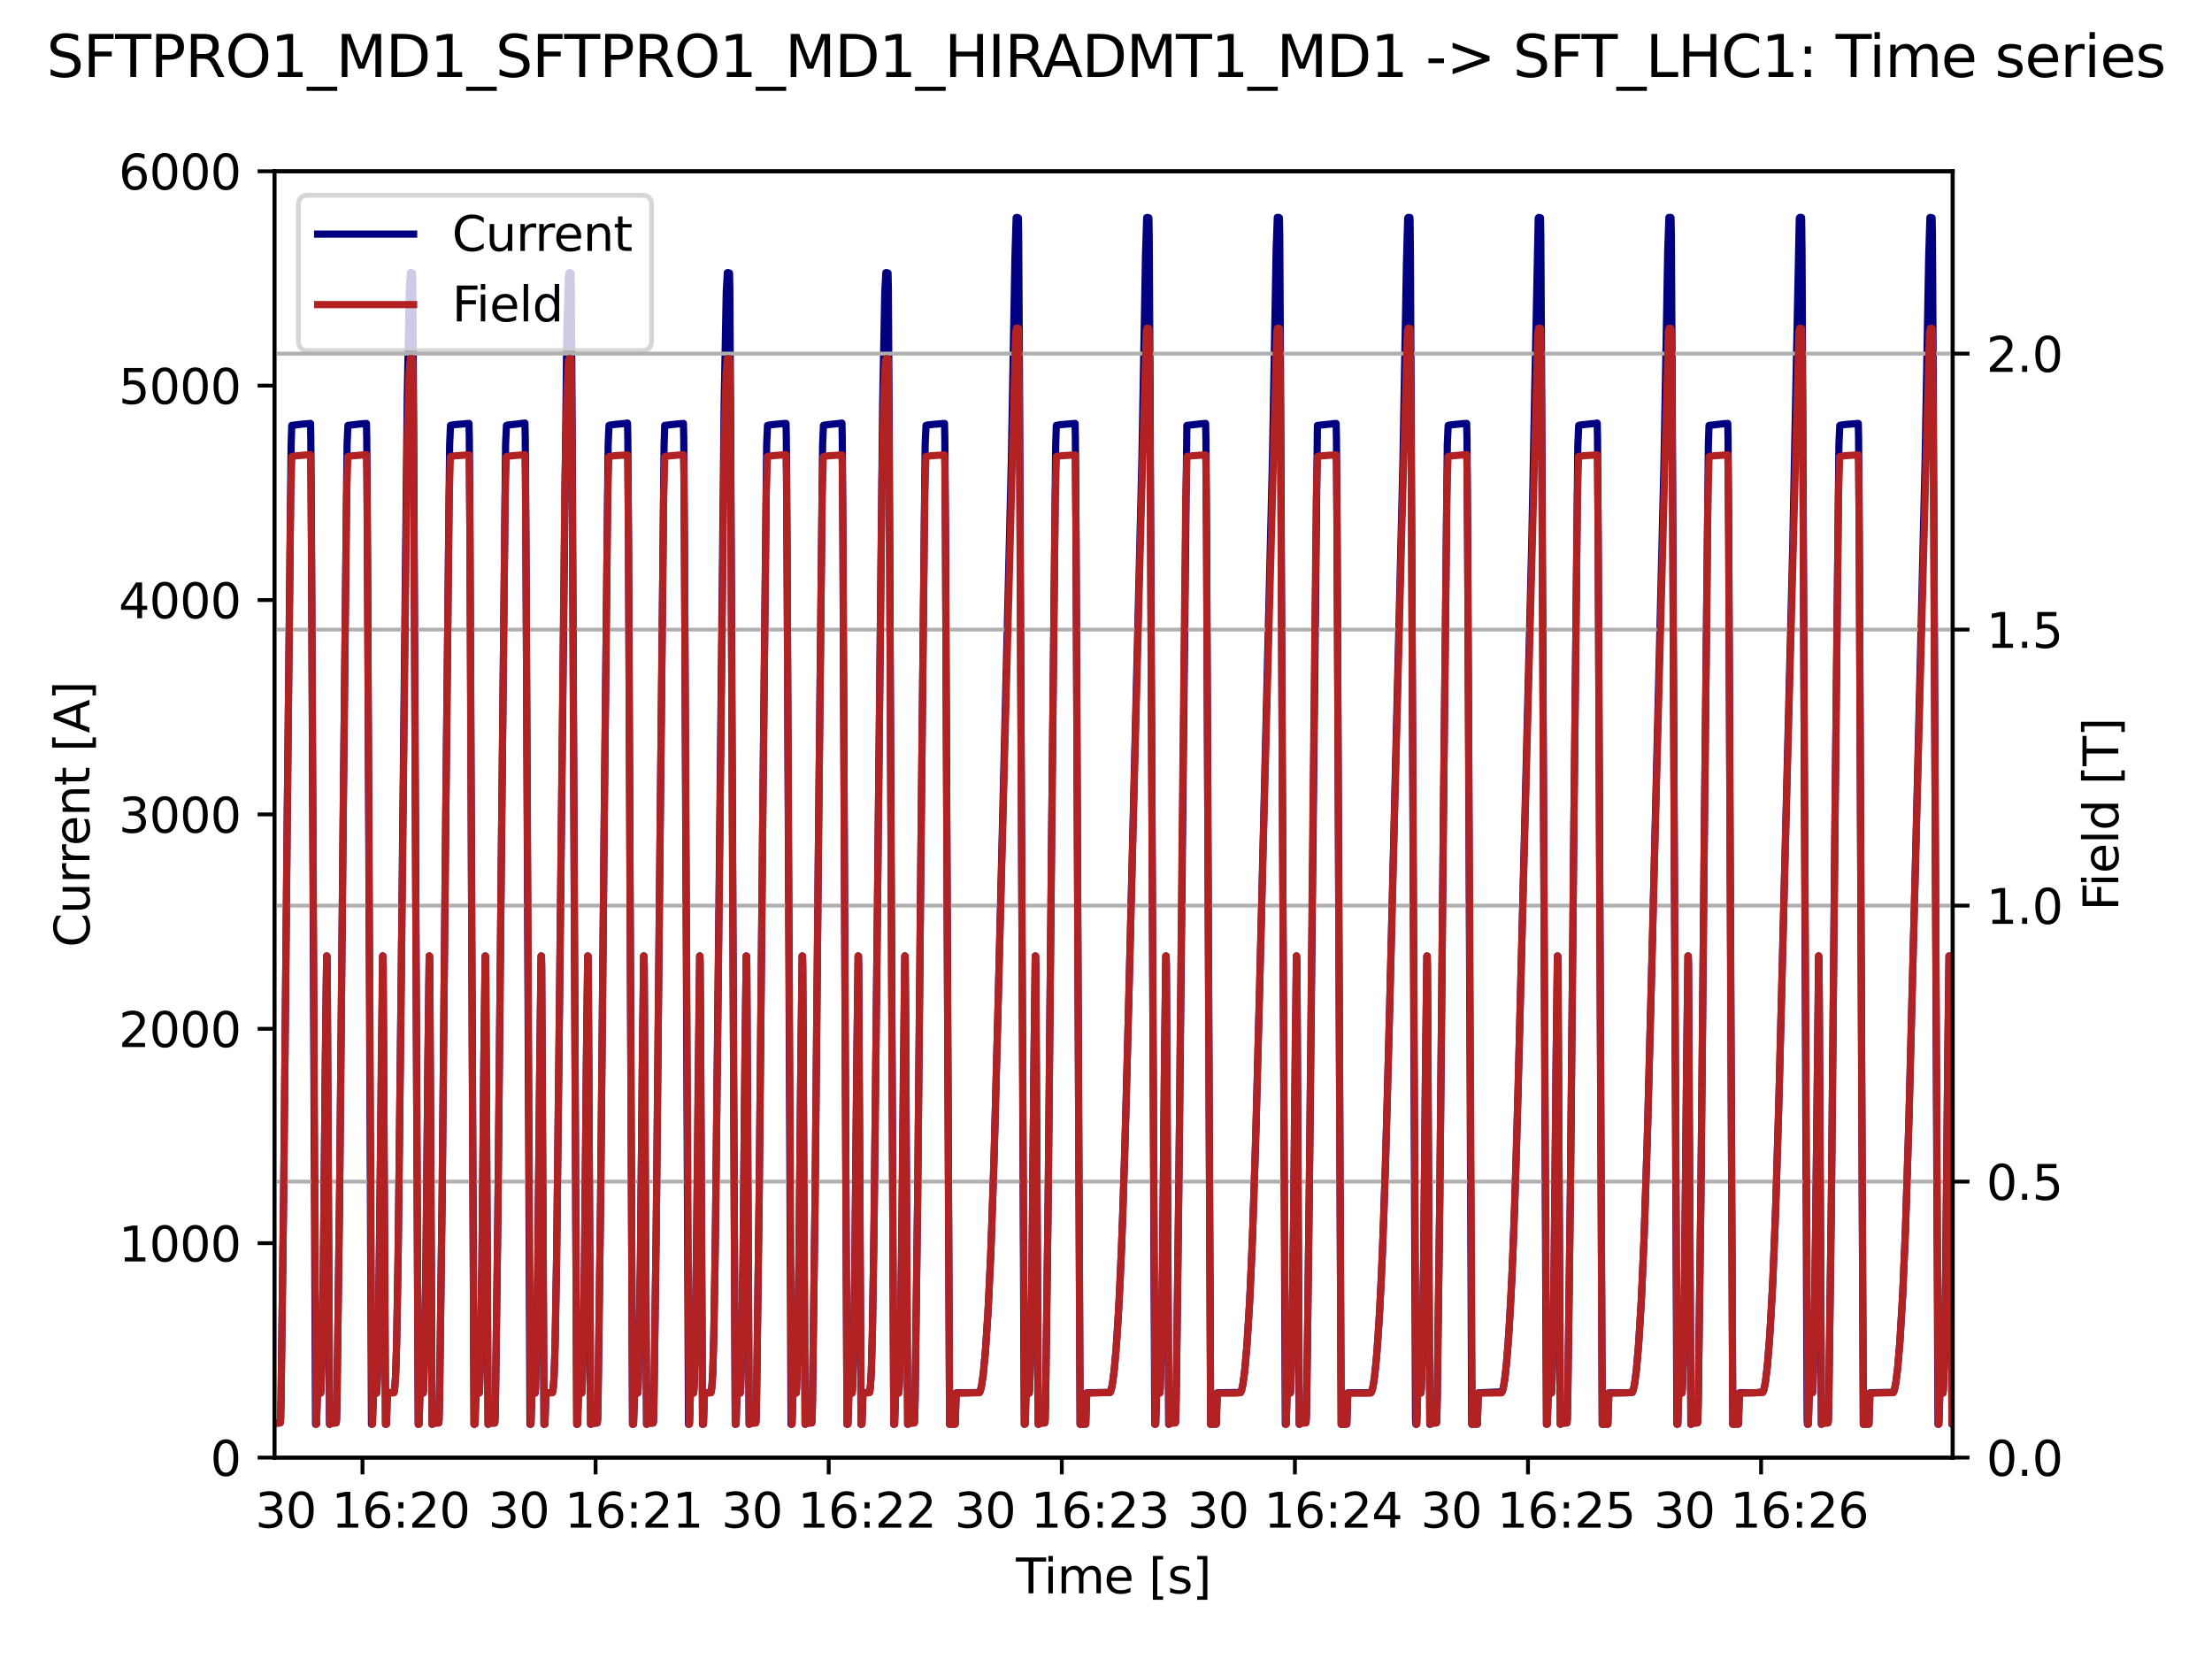 <?xml version="1.0" encoding="utf-8" standalone="no"?>
<!DOCTYPE svg PUBLIC "-//W3C//DTD SVG 1.1//EN"
  "http://www.w3.org/Graphics/SVG/1.1/DTD/svg11.dtd">
<svg xmlns:xlink="http://www.w3.org/1999/xlink" width="460.8pt" height="345.6pt" viewBox="0 0 460.8 345.6" xmlns="http://www.w3.org/2000/svg" version="1.1">
 <defs>
  <style type="text/css">*{stroke-linejoin: round; stroke-linecap: butt}</style>
 </defs>
 <g id="figure_1">
  <g id="patch_1">
   <path d="M 0 345.6 
L 460.8 345.6 
L 460.8 0 
L 0 0 
z
" style="fill: #ffffff"/>
  </g>
  <g id="axes_1">
   <g id="patch_2">
    <path d="M 57.17 303.64 
L 406.78 303.64 
L 406.78 35.675 
L 57.17 35.675 
z
" style="fill: #ffffff"/>
   </g>
   <g id="matplotlib.axis_1">
    <g id="xtick_1">
     <g id="line2d_1">
      <defs>
       <path id="m2d2abb2027" d="M 0 0 
L 0 3.5 
" style="stroke: #000000; stroke-width: 0.8"/>
      </defs>
      <g>
       <use xlink:href="#m2d2abb2027" x="75.513" y="303.64" style="stroke: #000000; stroke-width: 0.8"/>
      </g>
     </g>
     <g id="text_1">
      <!-- 30 16:20 -->
      <g transform="translate(53.152 318.238) scale(0.1 -0.1)">
       <defs>
        <path id="DejaVuSans-33" d="M 2597 2516 
Q 3050 2419 3304 2112 
Q 3559 1806 3559 1356 
Q 3559 666 3084 287 
Q 2609 -91 1734 -91 
Q 1441 -91 1130 -33 
Q 819 25 488 141 
L 488 750 
Q 750 597 1062 519 
Q 1375 441 1716 441 
Q 2309 441 2620 675 
Q 2931 909 2931 1356 
Q 2931 1769 2642 2001 
Q 2353 2234 1838 2234 
L 1294 2234 
L 1294 2753 
L 1863 2753 
Q 2328 2753 2575 2939 
Q 2822 3125 2822 3475 
Q 2822 3834 2567 4026 
Q 2313 4219 1838 4219 
Q 1578 4219 1281 4162 
Q 984 4106 628 3988 
L 628 4550 
Q 988 4650 1302 4700 
Q 1616 4750 1894 4750 
Q 2613 4750 3031 4423 
Q 3450 4097 3450 3541 
Q 3450 3153 3228 2886 
Q 3006 2619 2597 2516 
z
" transform="scale(0.016)"/>
        <path id="DejaVuSans-30" d="M 2034 4250 
Q 1547 4250 1301 3770 
Q 1056 3291 1056 2328 
Q 1056 1369 1301 889 
Q 1547 409 2034 409 
Q 2525 409 2770 889 
Q 3016 1369 3016 2328 
Q 3016 3291 2770 3770 
Q 2525 4250 2034 4250 
z
M 2034 4750 
Q 2819 4750 3233 4129 
Q 3647 3509 3647 2328 
Q 3647 1150 3233 529 
Q 2819 -91 2034 -91 
Q 1250 -91 836 529 
Q 422 1150 422 2328 
Q 422 3509 836 4129 
Q 1250 4750 2034 4750 
z
" transform="scale(0.016)"/>
        <path id="DejaVuSans-20" transform="scale(0.016)"/>
        <path id="DejaVuSans-31" d="M 794 531 
L 1825 531 
L 1825 4091 
L 703 3866 
L 703 4441 
L 1819 4666 
L 2450 4666 
L 2450 531 
L 3481 531 
L 3481 0 
L 794 0 
L 794 531 
z
" transform="scale(0.016)"/>
        <path id="DejaVuSans-36" d="M 2113 2584 
Q 1688 2584 1439 2293 
Q 1191 2003 1191 1497 
Q 1191 994 1439 701 
Q 1688 409 2113 409 
Q 2538 409 2786 701 
Q 3034 994 3034 1497 
Q 3034 2003 2786 2293 
Q 2538 2584 2113 2584 
z
M 3366 4563 
L 3366 3988 
Q 3128 4100 2886 4159 
Q 2644 4219 2406 4219 
Q 1781 4219 1451 3797 
Q 1122 3375 1075 2522 
Q 1259 2794 1537 2939 
Q 1816 3084 2150 3084 
Q 2853 3084 3261 2657 
Q 3669 2231 3669 1497 
Q 3669 778 3244 343 
Q 2819 -91 2113 -91 
Q 1303 -91 875 529 
Q 447 1150 447 2328 
Q 447 3434 972 4092 
Q 1497 4750 2381 4750 
Q 2619 4750 2861 4703 
Q 3103 4656 3366 4563 
z
" transform="scale(0.016)"/>
        <path id="DejaVuSans-3a" d="M 750 794 
L 1409 794 
L 1409 0 
L 750 0 
L 750 794 
z
M 750 3309 
L 1409 3309 
L 1409 2516 
L 750 2516 
L 750 3309 
z
" transform="scale(0.016)"/>
        <path id="DejaVuSans-32" d="M 1228 531 
L 3431 531 
L 3431 0 
L 469 0 
L 469 531 
Q 828 903 1448 1529 
Q 2069 2156 2228 2338 
Q 2531 2678 2651 2914 
Q 2772 3150 2772 3378 
Q 2772 3750 2511 3984 
Q 2250 4219 1831 4219 
Q 1534 4219 1204 4116 
Q 875 4013 500 3803 
L 500 4441 
Q 881 4594 1212 4672 
Q 1544 4750 1819 4750 
Q 2544 4750 2975 4387 
Q 3406 4025 3406 3419 
Q 3406 3131 3298 2873 
Q 3191 2616 2906 2266 
Q 2828 2175 2409 1742 
Q 1991 1309 1228 531 
z
" transform="scale(0.016)"/>
       </defs>
       <use xlink:href="#DejaVuSans-33"/>
       <use xlink:href="#DejaVuSans-30" x="63.623"/>
       <use xlink:href="#DejaVuSans-20" x="127.246"/>
       <use xlink:href="#DejaVuSans-31" x="159.033"/>
       <use xlink:href="#DejaVuSans-36" x="222.656"/>
       <use xlink:href="#DejaVuSans-3a" x="286.279"/>
       <use xlink:href="#DejaVuSans-32" x="319.971"/>
       <use xlink:href="#DejaVuSans-30" x="383.594"/>
      </g>
     </g>
    </g>
    <g id="xtick_2">
     <g id="line2d_2">
      <g>
       <use xlink:href="#m2d2abb2027" x="124.072" y="303.64" style="stroke: #000000; stroke-width: 0.8"/>
      </g>
     </g>
     <g id="text_2">
      <!-- 30 16:21 -->
      <g transform="translate(101.711 318.238) scale(0.1 -0.1)">
       <use xlink:href="#DejaVuSans-33"/>
       <use xlink:href="#DejaVuSans-30" x="63.623"/>
       <use xlink:href="#DejaVuSans-20" x="127.246"/>
       <use xlink:href="#DejaVuSans-31" x="159.033"/>
       <use xlink:href="#DejaVuSans-36" x="222.656"/>
       <use xlink:href="#DejaVuSans-3a" x="286.279"/>
       <use xlink:href="#DejaVuSans-32" x="319.971"/>
       <use xlink:href="#DejaVuSans-31" x="383.594"/>
      </g>
     </g>
    </g>
    <g id="xtick_3">
     <g id="line2d_3">
      <g>
       <use xlink:href="#m2d2abb2027" x="172.632" y="303.64" style="stroke: #000000; stroke-width: 0.8"/>
      </g>
     </g>
     <g id="text_3">
      <!-- 30 16:22 -->
      <g transform="translate(150.271 318.238) scale(0.1 -0.1)">
       <use xlink:href="#DejaVuSans-33"/>
       <use xlink:href="#DejaVuSans-30" x="63.623"/>
       <use xlink:href="#DejaVuSans-20" x="127.246"/>
       <use xlink:href="#DejaVuSans-31" x="159.033"/>
       <use xlink:href="#DejaVuSans-36" x="222.656"/>
       <use xlink:href="#DejaVuSans-3a" x="286.279"/>
       <use xlink:href="#DejaVuSans-32" x="319.971"/>
       <use xlink:href="#DejaVuSans-32" x="383.594"/>
      </g>
     </g>
    </g>
    <g id="xtick_4">
     <g id="line2d_4">
      <g>
       <use xlink:href="#m2d2abb2027" x="221.191" y="303.64" style="stroke: #000000; stroke-width: 0.8"/>
      </g>
     </g>
     <g id="text_4">
      <!-- 30 16:23 -->
      <g transform="translate(198.83 318.238) scale(0.1 -0.1)">
       <use xlink:href="#DejaVuSans-33"/>
       <use xlink:href="#DejaVuSans-30" x="63.623"/>
       <use xlink:href="#DejaVuSans-20" x="127.246"/>
       <use xlink:href="#DejaVuSans-31" x="159.033"/>
       <use xlink:href="#DejaVuSans-36" x="222.656"/>
       <use xlink:href="#DejaVuSans-3a" x="286.279"/>
       <use xlink:href="#DejaVuSans-32" x="319.971"/>
       <use xlink:href="#DejaVuSans-33" x="383.594"/>
      </g>
     </g>
    </g>
    <g id="xtick_5">
     <g id="line2d_5">
      <g>
       <use xlink:href="#m2d2abb2027" x="269.75" y="303.64" style="stroke: #000000; stroke-width: 0.8"/>
      </g>
     </g>
     <g id="text_5">
      <!-- 30 16:24 -->
      <g transform="translate(247.389 318.238) scale(0.1 -0.1)">
       <defs>
        <path id="DejaVuSans-34" d="M 2419 4116 
L 825 1625 
L 2419 1625 
L 2419 4116 
z
M 2253 4666 
L 3047 4666 
L 3047 1625 
L 3713 1625 
L 3713 1100 
L 3047 1100 
L 3047 0 
L 2419 0 
L 2419 1100 
L 313 1100 
L 313 1709 
L 2253 4666 
z
" transform="scale(0.016)"/>
       </defs>
       <use xlink:href="#DejaVuSans-33"/>
       <use xlink:href="#DejaVuSans-30" x="63.623"/>
       <use xlink:href="#DejaVuSans-20" x="127.246"/>
       <use xlink:href="#DejaVuSans-31" x="159.033"/>
       <use xlink:href="#DejaVuSans-36" x="222.656"/>
       <use xlink:href="#DejaVuSans-3a" x="286.279"/>
       <use xlink:href="#DejaVuSans-32" x="319.971"/>
       <use xlink:href="#DejaVuSans-34" x="383.594"/>
      </g>
     </g>
    </g>
    <g id="xtick_6">
     <g id="line2d_6">
      <g>
       <use xlink:href="#m2d2abb2027" x="318.309" y="303.64" style="stroke: #000000; stroke-width: 0.8"/>
      </g>
     </g>
     <g id="text_6">
      <!-- 30 16:25 -->
      <g transform="translate(295.948 318.238) scale(0.1 -0.1)">
       <defs>
        <path id="DejaVuSans-35" d="M 691 4666 
L 3169 4666 
L 3169 4134 
L 1269 4134 
L 1269 2991 
Q 1406 3038 1543 3061 
Q 1681 3084 1819 3084 
Q 2600 3084 3056 2656 
Q 3513 2228 3513 1497 
Q 3513 744 3044 326 
Q 2575 -91 1722 -91 
Q 1428 -91 1123 -41 
Q 819 9 494 109 
L 494 744 
Q 775 591 1075 516 
Q 1375 441 1709 441 
Q 2250 441 2565 725 
Q 2881 1009 2881 1497 
Q 2881 1984 2565 2268 
Q 2250 2553 1709 2553 
Q 1456 2553 1204 2497 
Q 953 2441 691 2322 
L 691 4666 
z
" transform="scale(0.016)"/>
       </defs>
       <use xlink:href="#DejaVuSans-33"/>
       <use xlink:href="#DejaVuSans-30" x="63.623"/>
       <use xlink:href="#DejaVuSans-20" x="127.246"/>
       <use xlink:href="#DejaVuSans-31" x="159.033"/>
       <use xlink:href="#DejaVuSans-36" x="222.656"/>
       <use xlink:href="#DejaVuSans-3a" x="286.279"/>
       <use xlink:href="#DejaVuSans-32" x="319.971"/>
       <use xlink:href="#DejaVuSans-35" x="383.594"/>
      </g>
     </g>
    </g>
    <g id="xtick_7">
     <g id="line2d_7">
      <g>
       <use xlink:href="#m2d2abb2027" x="366.868" y="303.64" style="stroke: #000000; stroke-width: 0.8"/>
      </g>
     </g>
     <g id="text_7">
      <!-- 30 16:26 -->
      <g transform="translate(344.507 318.238) scale(0.1 -0.1)">
       <use xlink:href="#DejaVuSans-33"/>
       <use xlink:href="#DejaVuSans-30" x="63.623"/>
       <use xlink:href="#DejaVuSans-20" x="127.246"/>
       <use xlink:href="#DejaVuSans-31" x="159.033"/>
       <use xlink:href="#DejaVuSans-36" x="222.656"/>
       <use xlink:href="#DejaVuSans-3a" x="286.279"/>
       <use xlink:href="#DejaVuSans-32" x="319.971"/>
       <use xlink:href="#DejaVuSans-36" x="383.594"/>
      </g>
     </g>
    </g>
    <g id="text_8">
     <!-- Time [s] -->
     <g transform="translate(211.646 331.917) scale(0.1 -0.1)">
      <defs>
       <path id="DejaVuSans-54" d="M -19 4666 
L 3928 4666 
L 3928 4134 
L 2272 4134 
L 2272 0 
L 1638 0 
L 1638 4134 
L -19 4134 
L -19 4666 
z
" transform="scale(0.016)"/>
       <path id="DejaVuSans-69" d="M 603 3500 
L 1178 3500 
L 1178 0 
L 603 0 
L 603 3500 
z
M 603 4863 
L 1178 4863 
L 1178 4134 
L 603 4134 
L 603 4863 
z
" transform="scale(0.016)"/>
       <path id="DejaVuSans-6d" d="M 3328 2828 
Q 3544 3216 3844 3400 
Q 4144 3584 4550 3584 
Q 5097 3584 5394 3201 
Q 5691 2819 5691 2113 
L 5691 0 
L 5113 0 
L 5113 2094 
Q 5113 2597 4934 2840 
Q 4756 3084 4391 3084 
Q 3944 3084 3684 2787 
Q 3425 2491 3425 1978 
L 3425 0 
L 2847 0 
L 2847 2094 
Q 2847 2600 2669 2842 
Q 2491 3084 2119 3084 
Q 1678 3084 1418 2786 
Q 1159 2488 1159 1978 
L 1159 0 
L 581 0 
L 581 3500 
L 1159 3500 
L 1159 2956 
Q 1356 3278 1631 3431 
Q 1906 3584 2284 3584 
Q 2666 3584 2933 3390 
Q 3200 3197 3328 2828 
z
" transform="scale(0.016)"/>
       <path id="DejaVuSans-65" d="M 3597 1894 
L 3597 1613 
L 953 1613 
Q 991 1019 1311 708 
Q 1631 397 2203 397 
Q 2534 397 2845 478 
Q 3156 559 3463 722 
L 3463 178 
Q 3153 47 2828 -22 
Q 2503 -91 2169 -91 
Q 1331 -91 842 396 
Q 353 884 353 1716 
Q 353 2575 817 3079 
Q 1281 3584 2069 3584 
Q 2775 3584 3186 3129 
Q 3597 2675 3597 1894 
z
M 3022 2063 
Q 3016 2534 2758 2815 
Q 2500 3097 2075 3097 
Q 1594 3097 1305 2825 
Q 1016 2553 972 2059 
L 3022 2063 
z
" transform="scale(0.016)"/>
       <path id="DejaVuSans-5b" d="M 550 4863 
L 1875 4863 
L 1875 4416 
L 1125 4416 
L 1125 -397 
L 1875 -397 
L 1875 -844 
L 550 -844 
L 550 4863 
z
" transform="scale(0.016)"/>
       <path id="DejaVuSans-73" d="M 2834 3397 
L 2834 2853 
Q 2591 2978 2328 3040 
Q 2066 3103 1784 3103 
Q 1356 3103 1142 2972 
Q 928 2841 928 2578 
Q 928 2378 1081 2264 
Q 1234 2150 1697 2047 
L 1894 2003 
Q 2506 1872 2764 1633 
Q 3022 1394 3022 966 
Q 3022 478 2636 193 
Q 2250 -91 1575 -91 
Q 1294 -91 989 -36 
Q 684 19 347 128 
L 347 722 
Q 666 556 975 473 
Q 1284 391 1588 391 
Q 1994 391 2212 530 
Q 2431 669 2431 922 
Q 2431 1156 2273 1281 
Q 2116 1406 1581 1522 
L 1381 1569 
Q 847 1681 609 1914 
Q 372 2147 372 2553 
Q 372 3047 722 3315 
Q 1072 3584 1716 3584 
Q 2034 3584 2315 3537 
Q 2597 3491 2834 3397 
z
" transform="scale(0.016)"/>
       <path id="DejaVuSans-5d" d="M 1947 4863 
L 1947 -844 
L 622 -844 
L 622 -397 
L 1369 -397 
L 1369 4416 
L 622 4416 
L 622 4863 
L 1947 4863 
z
" transform="scale(0.016)"/>
      </defs>
      <use xlink:href="#DejaVuSans-54"/>
      <use xlink:href="#DejaVuSans-69" x="57.959"/>
      <use xlink:href="#DejaVuSans-6d" x="85.742"/>
      <use xlink:href="#DejaVuSans-65" x="183.154"/>
      <use xlink:href="#DejaVuSans-20" x="244.678"/>
      <use xlink:href="#DejaVuSans-5b" x="276.465"/>
      <use xlink:href="#DejaVuSans-73" x="315.479"/>
      <use xlink:href="#DejaVuSans-5d" x="367.578"/>
     </g>
    </g>
   </g>
   <g id="matplotlib.axis_2">
    <g id="ytick_1">
     <g id="line2d_8">
      <defs>
       <path id="m00156e129a" d="M 0 0 
L -3.5 0 
" style="stroke: #000000; stroke-width: 0.8"/>
      </defs>
      <g>
       <use xlink:href="#m00156e129a" x="57.17" y="303.64" style="stroke: #000000; stroke-width: 0.8"/>
      </g>
     </g>
     <g id="text_9">
      <!-- 0 -->
      <g transform="translate(43.807 307.439) scale(0.1 -0.1)">
       <use xlink:href="#DejaVuSans-30"/>
      </g>
     </g>
    </g>
    <g id="ytick_2">
     <g id="line2d_9">
      <g>
       <use xlink:href="#m00156e129a" x="57.17" y="258.979" style="stroke: #000000; stroke-width: 0.8"/>
      </g>
     </g>
     <g id="text_10">
      <!-- 1000 -->
      <g transform="translate(24.72 262.778) scale(0.1 -0.1)">
       <use xlink:href="#DejaVuSans-31"/>
       <use xlink:href="#DejaVuSans-30" x="63.623"/>
       <use xlink:href="#DejaVuSans-30" x="127.246"/>
       <use xlink:href="#DejaVuSans-30" x="190.869"/>
      </g>
     </g>
    </g>
    <g id="ytick_3">
     <g id="line2d_10">
      <g>
       <use xlink:href="#m00156e129a" x="57.17" y="214.318" style="stroke: #000000; stroke-width: 0.8"/>
      </g>
     </g>
     <g id="text_11">
      <!-- 2000 -->
      <g transform="translate(24.72 218.117) scale(0.1 -0.1)">
       <use xlink:href="#DejaVuSans-32"/>
       <use xlink:href="#DejaVuSans-30" x="63.623"/>
       <use xlink:href="#DejaVuSans-30" x="127.246"/>
       <use xlink:href="#DejaVuSans-30" x="190.869"/>
      </g>
     </g>
    </g>
    <g id="ytick_4">
     <g id="line2d_11">
      <g>
       <use xlink:href="#m00156e129a" x="57.17" y="169.657" style="stroke: #000000; stroke-width: 0.8"/>
      </g>
     </g>
     <g id="text_12">
      <!-- 3000 -->
      <g transform="translate(24.72 173.457) scale(0.1 -0.1)">
       <use xlink:href="#DejaVuSans-33"/>
       <use xlink:href="#DejaVuSans-30" x="63.623"/>
       <use xlink:href="#DejaVuSans-30" x="127.246"/>
       <use xlink:href="#DejaVuSans-30" x="190.869"/>
      </g>
     </g>
    </g>
    <g id="ytick_5">
     <g id="line2d_12">
      <g>
       <use xlink:href="#m00156e129a" x="57.17" y="124.996" style="stroke: #000000; stroke-width: 0.8"/>
      </g>
     </g>
     <g id="text_13">
      <!-- 4000 -->
      <g transform="translate(24.72 128.796) scale(0.1 -0.1)">
       <use xlink:href="#DejaVuSans-34"/>
       <use xlink:href="#DejaVuSans-30" x="63.623"/>
       <use xlink:href="#DejaVuSans-30" x="127.246"/>
       <use xlink:href="#DejaVuSans-30" x="190.869"/>
      </g>
     </g>
    </g>
    <g id="ytick_6">
     <g id="line2d_13">
      <g>
       <use xlink:href="#m00156e129a" x="57.17" y="80.335" style="stroke: #000000; stroke-width: 0.8"/>
      </g>
     </g>
     <g id="text_14">
      <!-- 5000 -->
      <g transform="translate(24.72 84.135) scale(0.1 -0.1)">
       <use xlink:href="#DejaVuSans-35"/>
       <use xlink:href="#DejaVuSans-30" x="63.623"/>
       <use xlink:href="#DejaVuSans-30" x="127.246"/>
       <use xlink:href="#DejaVuSans-30" x="190.869"/>
      </g>
     </g>
    </g>
    <g id="ytick_7">
     <g id="line2d_14">
      <g>
       <use xlink:href="#m00156e129a" x="57.17" y="35.675" style="stroke: #000000; stroke-width: 0.8"/>
      </g>
     </g>
     <g id="text_15">
      <!-- 6000 -->
      <g transform="translate(24.72 39.474) scale(0.1 -0.1)">
       <use xlink:href="#DejaVuSans-36"/>
       <use xlink:href="#DejaVuSans-30" x="63.623"/>
       <use xlink:href="#DejaVuSans-30" x="127.246"/>
       <use xlink:href="#DejaVuSans-30" x="190.869"/>
      </g>
     </g>
    </g>
    <g id="text_16">
     <!-- Current [A] -->
     <g transform="translate(18.64 197.345) rotate(-90) scale(0.1 -0.1)">
      <defs>
       <path id="DejaVuSans-43" d="M 4122 4306 
L 4122 3641 
Q 3803 3938 3442 4084 
Q 3081 4231 2675 4231 
Q 1875 4231 1450 3742 
Q 1025 3253 1025 2328 
Q 1025 1406 1450 917 
Q 1875 428 2675 428 
Q 3081 428 3442 575 
Q 3803 722 4122 1019 
L 4122 359 
Q 3791 134 3420 21 
Q 3050 -91 2638 -91 
Q 1578 -91 968 557 
Q 359 1206 359 2328 
Q 359 3453 968 4101 
Q 1578 4750 2638 4750 
Q 3056 4750 3426 4639 
Q 3797 4528 4122 4306 
z
" transform="scale(0.016)"/>
       <path id="DejaVuSans-75" d="M 544 1381 
L 544 3500 
L 1119 3500 
L 1119 1403 
Q 1119 906 1312 657 
Q 1506 409 1894 409 
Q 2359 409 2629 706 
Q 2900 1003 2900 1516 
L 2900 3500 
L 3475 3500 
L 3475 0 
L 2900 0 
L 2900 538 
Q 2691 219 2414 64 
Q 2138 -91 1772 -91 
Q 1169 -91 856 284 
Q 544 659 544 1381 
z
M 1991 3584 
L 1991 3584 
z
" transform="scale(0.016)"/>
       <path id="DejaVuSans-72" d="M 2631 2963 
Q 2534 3019 2420 3045 
Q 2306 3072 2169 3072 
Q 1681 3072 1420 2755 
Q 1159 2438 1159 1844 
L 1159 0 
L 581 0 
L 581 3500 
L 1159 3500 
L 1159 2956 
Q 1341 3275 1631 3429 
Q 1922 3584 2338 3584 
Q 2397 3584 2469 3576 
Q 2541 3569 2628 3553 
L 2631 2963 
z
" transform="scale(0.016)"/>
       <path id="DejaVuSans-6e" d="M 3513 2113 
L 3513 0 
L 2938 0 
L 2938 2094 
Q 2938 2591 2744 2837 
Q 2550 3084 2163 3084 
Q 1697 3084 1428 2787 
Q 1159 2491 1159 1978 
L 1159 0 
L 581 0 
L 581 3500 
L 1159 3500 
L 1159 2956 
Q 1366 3272 1645 3428 
Q 1925 3584 2291 3584 
Q 2894 3584 3203 3211 
Q 3513 2838 3513 2113 
z
" transform="scale(0.016)"/>
       <path id="DejaVuSans-74" d="M 1172 4494 
L 1172 3500 
L 2356 3500 
L 2356 3053 
L 1172 3053 
L 1172 1153 
Q 1172 725 1289 603 
Q 1406 481 1766 481 
L 2356 481 
L 2356 0 
L 1766 0 
Q 1100 0 847 248 
Q 594 497 594 1153 
L 594 3053 
L 172 3053 
L 172 3500 
L 594 3500 
L 594 4494 
L 1172 4494 
z
" transform="scale(0.016)"/>
       <path id="DejaVuSans-41" d="M 2188 4044 
L 1331 1722 
L 3047 1722 
L 2188 4044 
z
M 1831 4666 
L 2547 4666 
L 4325 0 
L 3669 0 
L 3244 1197 
L 1141 1197 
L 716 0 
L 50 0 
L 1831 4666 
z
" transform="scale(0.016)"/>
      </defs>
      <use xlink:href="#DejaVuSans-43"/>
      <use xlink:href="#DejaVuSans-75" x="69.824"/>
      <use xlink:href="#DejaVuSans-72" x="133.203"/>
      <use xlink:href="#DejaVuSans-72" x="172.566"/>
      <use xlink:href="#DejaVuSans-65" x="211.43"/>
      <use xlink:href="#DejaVuSans-6e" x="272.953"/>
      <use xlink:href="#DejaVuSans-74" x="336.332"/>
      <use xlink:href="#DejaVuSans-20" x="375.541"/>
      <use xlink:href="#DejaVuSans-5b" x="407.328"/>
      <use xlink:href="#DejaVuSans-41" x="446.342"/>
      <use xlink:href="#DejaVuSans-5d" x="514.75"/>
     </g>
    </g>
   </g>
   <g id="line2d_15">
    <path d="M 57.17 296.685 
L 57.445 296.449 
L 58.384 296.391 
L 58.449 295.744 
L 58.546 291.354 
L 59.096 248.387 
L 59.841 169.786 
L 60.65 92.549 
L 60.78 88.617 
L 60.828 88.618 
L 62.641 88.385 
L 64.68 88.207 
L 64.745 91.148 
L 64.891 112.955 
L 65.733 296.694 
L 65.83 296.684 
L 65.927 296.65 
L 65.959 295.801 
L 66.121 290.187 
L 66.137 290.187 
L 66.801 290.146 
L 66.882 289.169 
L 67.06 283.003 
L 67.367 263.585 
L 67.772 221.645 
L 68.047 199.145 
L 68.112 199.165 
L 68.161 201.129 
L 68.274 222.639 
L 68.646 296.695 
L 68.679 296.691 
L 68.857 296.573 
L 69.002 296.45 
L 70.038 296.392 
L 70.103 295.744 
L 70.2 291.355 
L 70.75 248.386 
L 71.495 169.787 
L 72.304 92.55 
L 72.482 88.618 
L 74.667 88.357 
L 76.335 88.208 
L 76.399 91.147 
L 76.545 112.959 
L 77.387 296.695 
L 77.484 296.685 
L 77.581 296.651 
L 77.613 295.798 
L 77.775 290.186 
L 77.791 290.187 
L 78.439 290.186 
L 78.487 289.913 
L 78.601 287.444 
L 78.86 275.146 
L 79.216 245.779 
L 79.734 199.138 
L 79.766 199.166 
L 79.815 201.13 
L 79.928 222.638 
L 80.3 296.696 
L 80.333 296.691 
L 80.495 296.65 
L 80.527 295.789 
L 80.705 290.163 
L 81.158 290.14 
L 82.081 290.023 
L 82.227 289.155 
L 82.421 286.421 
L 82.647 278.83 
L 82.971 259.093 
L 83.602 201.511 
L 84.833 83.028 
L 85.27 60.356 
L 85.496 56.784 
L 85.933 56.885 
L 85.998 60.27 
L 86.16 87.485 
L 87.131 296.693 
L 87.163 296.687 
L 87.293 296.649 
L 87.325 295.792 
L 87.455 290.185 
L 87.503 290.187 
L 88.167 290.145 
L 88.248 289.169 
L 88.426 283.003 
L 88.733 263.585 
L 89.138 221.646 
L 89.413 199.147 
L 89.478 199.165 
L 89.527 201.129 
L 89.64 222.639 
L 90.012 296.698 
L 90.045 296.691 
L 90.223 296.573 
L 90.368 296.449 
L 91.404 296.393 
L 91.469 295.745 
L 91.566 291.353 
L 92.116 248.387 
L 92.861 169.787 
L 93.67 92.55 
L 93.848 88.617 
L 94.512 88.481 
L 96.487 88.311 
L 97.701 88.211 
L 97.765 91.148 
L 97.911 112.957 
L 98.753 296.696 
L 98.85 296.684 
L 98.947 296.65 
L 98.979 295.8 
L 99.141 290.186 
L 99.158 290.188 
L 99.821 290.146 
L 99.902 289.169 
L 100.08 283.003 
L 100.388 263.585 
L 100.792 221.646 
L 101.068 199.147 
L 101.132 199.166 
L 101.181 201.131 
L 101.294 222.638 
L 101.666 296.694 
L 101.699 296.691 
L 101.877 296.573 
L 102.023 296.45 
L 103.042 296.436 
L 103.107 296.011 
L 103.188 293.396 
L 103.69 255.635 
L 104.353 187.675 
L 105.325 92.55 
L 105.503 88.617 
L 105.94 88.511 
L 107.218 88.393 
L 109.225 88.144 
L 109.339 88.124 
L 109.355 88.208 
L 109.42 91.147 
L 109.565 112.956 
L 110.407 296.697 
L 110.504 296.686 
L 110.601 296.652 
L 110.634 295.786 
L 110.796 290.185 
L 110.812 290.187 
L 111.475 290.146 
L 111.556 289.169 
L 111.734 283.003 
L 112.042 263.586 
L 112.447 221.646 
L 112.722 199.147 
L 112.786 199.166 
L 112.835 201.131 
L 112.948 222.638 
L 113.321 296.696 
L 113.353 296.691 
L 113.515 296.65 
L 113.547 295.79 
L 113.725 290.164 
L 114.13 290.139 
L 115.085 290.067 
L 115.214 289.422 
L 115.409 287.086 
L 115.619 280.887 
L 115.927 263.878 
L 116.461 217.945 
L 118.079 69.154 
L 118.403 57.711 
L 118.565 56.784 
L 118.953 56.888 
L 119.018 60.269 
L 119.18 87.485 
L 120.151 296.694 
L 120.184 296.687 
L 120.313 296.651 
L 120.346 295.79 
L 120.507 290.186 
L 120.524 290.187 
L 121.187 290.146 
L 121.268 289.169 
L 121.446 283.003 
L 121.754 263.586 
L 122.158 221.646 
L 122.434 199.147 
L 122.498 199.166 
L 122.547 201.132 
L 122.66 222.638 
L 123.032 296.695 
L 123.065 296.69 
L 123.243 296.573 
L 123.389 296.45 
L 124.133 296.446 
L 124.424 296.391 
L 124.489 295.744 
L 124.586 291.354 
L 125.137 248.387 
L 125.881 169.787 
L 126.691 92.547 
L 126.869 88.615 
L 127.128 88.551 
L 127.759 88.459 
L 130.478 88.175 
L 130.705 88.124 
L 130.721 88.209 
L 130.786 91.147 
L 130.931 112.958 
L 131.773 296.696 
L 131.87 296.685 
L 131.967 296.651 
L 132 295.8 
L 132.178 290.186 
L 132.841 290.146 
L 132.922 289.169 
L 133.1 283.003 
L 133.408 263.587 
L 133.813 221.646 
L 134.088 199.146 
L 134.153 199.164 
L 134.201 201.13 
L 134.314 222.638 
L 134.687 296.695 
L 134.719 296.692 
L 134.897 296.573 
L 135.043 296.45 
L 136.063 296.436 
L 136.127 296.011 
L 136.208 293.397 
L 136.71 255.635 
L 137.374 187.675 
L 138.345 92.55 
L 138.474 88.617 
L 138.523 88.619 
L 140.724 88.354 
L 142.375 88.208 
L 142.44 91.147 
L 142.586 112.959 
L 143.427 296.695 
L 143.524 296.683 
L 143.622 296.648 
L 143.654 295.798 
L 143.816 290.185 
L 143.832 290.188 
L 144.512 290.056 
L 144.609 288.41 
L 144.836 278.936 
L 145.159 255.219 
L 145.774 199.137 
L 145.839 200.025 
L 145.92 210.897 
L 146.341 296.694 
L 146.389 296.689 
L 146.535 296.65 
L 146.567 295.798 
L 146.746 290.163 
L 147.199 290.14 
L 148.138 289.969 
L 148.283 289.006 
L 148.477 286.048 
L 148.72 277.327 
L 149.06 255.285 
L 149.691 196.375 
L 150.857 84.157 
L 151.294 60.859 
L 151.521 56.805 
L 151.666 56.785 
L 151.974 56.888 
L 152.038 60.269 
L 152.2 87.485 
L 153.172 296.694 
L 153.204 296.688 
L 153.333 296.651 
L 153.366 295.798 
L 153.528 290.186 
L 153.544 290.188 
L 154.207 290.145 
L 154.288 289.169 
L 154.466 283.003 
L 154.774 263.585 
L 155.179 221.646 
L 155.454 199.147 
L 155.519 199.164 
L 155.567 201.131 
L 155.68 222.638 
L 156.053 296.697 
L 156.085 296.692 
L 156.263 296.574 
L 156.409 296.45 
L 157.445 296.392 
L 157.509 295.744 
L 157.607 291.354 
L 158.157 248.387 
L 158.902 169.787 
L 159.711 92.548 
L 159.889 88.615 
L 160.148 88.55 
L 161.135 88.428 
L 163.191 88.234 
L 163.741 88.21 
L 163.806 91.147 
L 163.952 112.956 
L 164.793 296.695 
L 164.89 296.685 
L 164.988 296.65 
L 165.02 295.798 
L 165.182 290.185 
L 165.198 290.187 
L 165.862 290.146 
L 165.943 289.169 
L 166.121 283.003 
L 166.428 263.586 
L 166.833 221.646 
L 167.108 199.145 
L 167.173 199.166 
L 167.221 201.128 
L 167.335 222.639 
L 167.707 296.694 
L 167.739 296.691 
L 167.917 296.573 
L 168.063 296.449 
L 169.099 296.391 
L 169.164 295.744 
L 169.261 291.354 
L 169.811 248.386 
L 170.556 169.787 
L 171.365 92.547 
L 171.543 88.615 
L 171.802 88.551 
L 172.53 88.45 
L 175.104 88.186 
L 175.379 88.123 
L 175.395 88.21 
L 175.46 91.148 
L 175.606 112.959 
L 176.448 296.697 
L 176.545 296.685 
L 176.642 296.65 
L 176.674 295.801 
L 176.836 290.186 
L 176.852 290.188 
L 177.516 290.146 
L 177.597 289.169 
L 177.775 283.002 
L 178.082 263.585 
L 178.487 221.646 
L 178.762 199.147 
L 178.827 199.166 
L 178.876 201.132 
L 178.989 222.638 
L 179.361 296.696 
L 179.393 296.691 
L 179.555 296.651 
L 179.588 295.798 
L 179.766 290.163 
L 180.203 290.14 
L 181.158 289.969 
L 181.32 288.847 
L 181.514 285.649 
L 181.757 276.536 
L 182.097 253.993 
L 182.744 192.944 
L 183.877 84.157 
L 184.314 60.86 
L 184.541 56.803 
L 184.686 56.784 
L 184.994 56.886 
L 185.059 60.27 
L 185.221 87.481 
L 186.192 296.694 
L 186.224 296.687 
L 186.354 296.65 
L 186.386 295.799 
L 186.548 290.185 
L 186.564 290.189 
L 187.244 290.056 
L 187.341 288.41 
L 187.568 278.936 
L 187.891 255.218 
L 188.506 199.137 
L 188.571 200.02 
L 188.652 210.894 
L 189.073 296.695 
L 189.122 296.689 
L 189.283 296.573 
L 189.429 296.45 
L 190.465 296.391 
L 190.53 295.745 
L 190.627 291.354 
L 191.177 248.387 
L 191.922 169.786 
L 192.731 92.549 
L 192.909 88.617 
L 193.265 88.528 
L 194.204 88.425 
L 196.761 88.209 
L 196.826 91.147 
L 196.972 112.959 
L 197.814 296.697 
L 197.911 296.685 
L 198.979 296.651 
L 199.011 295.796 
L 199.189 290.163 
L 199.643 290.139 
L 201.375 290.14 
L 204.013 290.092 
L 204.191 289.779 
L 204.45 288.801 
L 204.79 286.574 
L 205.243 281.94 
L 205.794 273.754 
L 206.376 261.682 
L 207.04 242.661 
L 207.865 211.729 
L 210.682 96.151 
L 211.426 53.853 
L 211.685 45.332 
L 211.815 45.292 
L 212.139 45.378 
L 212.203 48.894 
L 212.365 76.971 
L 213.369 296.693 
L 213.385 296.689 
L 213.547 296.649 
L 213.579 295.802 
L 213.741 290.186 
L 213.757 290.187 
L 214.421 290.145 
L 214.502 289.168 
L 214.68 283.003 
L 214.987 263.585 
L 215.392 221.646 
L 215.667 199.147 
L 215.732 199.166 
L 215.781 201.131 
L 215.894 222.638 
L 216.266 296.694 
L 216.298 296.691 
L 216.477 296.573 
L 216.622 296.45 
L 217.658 296.392 
L 217.723 295.744 
L 217.82 291.353 
L 218.354 249.862 
L 219.083 173.365 
L 219.924 92.549 
L 220.054 88.616 
L 220.102 88.618 
L 220.798 88.476 
L 223.955 88.208 
L 224.019 91.148 
L 224.165 112.959 
L 225.007 296.696 
L 225.104 296.685 
L 226.172 296.651 
L 226.205 295.797 
L 226.383 290.163 
L 226.82 290.138 
L 231.239 290.057 
L 231.417 289.692 
L 231.692 288.549 
L 232.048 286.028 
L 232.501 281.122 
L 233.051 272.607 
L 233.634 260.074 
L 234.298 240.503 
L 235.188 206.611 
L 237.891 95.349 
L 238.636 52.932 
L 238.878 45.33 
L 239.008 45.291 
L 239.332 45.378 
L 239.396 48.894 
L 239.558 76.969 
L 240.562 296.692 
L 240.578 296.69 
L 240.74 296.649 
L 240.772 295.796 
L 240.934 290.186 
L 240.95 290.187 
L 241.614 290.145 
L 241.695 289.168 
L 241.873 283.003 
L 242.181 263.586 
L 242.585 221.646 
L 242.86 199.147 
L 242.925 199.164 
L 242.974 201.13 
L 243.087 222.638 
L 243.459 296.696 
L 243.492 296.691 
L 243.67 296.573 
L 243.815 296.45 
L 244.867 296.312 
L 244.948 294.882 
L 245.143 282.576 
L 245.709 234.535 
L 247.247 88.618 
L 247.279 88.621 
L 250.225 88.28 
L 251.148 88.208 
L 251.213 91.148 
L 251.358 112.957 
L 252.2 296.696 
L 252.297 296.685 
L 253.365 296.65 
L 253.398 295.796 
L 253.576 290.162 
L 254.094 290.138 
L 258.415 290.076 
L 258.61 289.692 
L 258.885 288.549 
L 259.257 285.886 
L 259.727 280.699 
L 260.293 271.72 
L 260.86 259.251 
L 261.523 239.402 
L 262.446 204.052 
L 265.084 95.35 
L 265.845 52.056 
L 266.088 45.291 
L 266.412 45.292 
L 266.525 45.379 
L 266.59 48.894 
L 266.751 76.971 
L 267.755 296.692 
L 267.771 296.69 
L 267.933 296.65 
L 267.965 295.801 
L 268.127 290.186 
L 268.144 290.188 
L 268.823 290.056 
L 268.92 288.41 
L 269.147 278.936 
L 269.471 255.219 
L 270.086 199.138 
L 270.151 200.025 
L 270.232 210.896 
L 270.652 296.695 
L 270.701 296.689 
L 270.863 296.573 
L 271.008 296.45 
L 272.061 296.313 
L 272.142 294.882 
L 272.336 282.577 
L 272.902 234.535 
L 274.44 88.617 
L 274.472 88.62 
L 278.341 88.209 
L 278.406 91.147 
L 278.551 112.961 
L 279.393 296.696 
L 279.49 296.684 
L 280.558 296.65 
L 280.591 295.789 
L 280.769 290.163 
L 281.206 290.139 
L 284.346 290.142 
L 285.592 290.092 
L 285.77 289.779 
L 286.029 288.801 
L 286.386 286.441 
L 286.839 281.739 
L 287.389 273.471 
L 287.972 261.285 
L 288.619 242.66 
L 289.445 211.729 
L 292.261 96.15 
L 292.99 54.803 
L 293.249 45.435 
L 293.362 45.289 
L 293.378 45.292 
L 293.702 45.295 
L 293.734 45.72 
L 293.815 52.63 
L 294.026 97.671 
L 294.883 295.629 
L 294.948 296.693 
L 294.997 296.686 
L 295.126 296.649 
L 295.159 295.801 
L 295.32 290.186 
L 295.337 290.187 
L 296 290.146 
L 296.081 289.168 
L 296.259 283.003 
L 296.567 263.585 
L 296.971 221.646 
L 297.247 199.146 
L 297.311 199.166 
L 297.36 201.13 
L 297.473 222.64 
L 297.846 296.695 
L 297.878 296.69 
L 298.056 296.572 
L 298.202 296.449 
L 299.238 296.392 
L 299.302 295.744 
L 299.399 291.355 
L 299.95 248.388 
L 300.694 169.786 
L 301.504 92.549 
L 301.682 88.617 
L 302.038 88.526 
L 303.268 88.402 
L 304.968 88.237 
L 305.534 88.209 
L 305.599 91.148 
L 305.745 112.958 
L 306.586 296.695 
L 306.683 296.685 
L 307.752 296.65 
L 307.784 295.798 
L 307.962 290.162 
L 308.496 290.139 
L 312.883 289.958 
L 313.109 289.306 
L 313.417 287.66 
L 313.822 284.159 
L 314.323 277.712 
L 314.922 266.881 
L 315.537 251.234 
L 316.249 227.045 
L 319.098 112.805 
L 319.891 72.544 
L 320.442 45.436 
L 320.555 45.29 
L 320.571 45.293 
L 320.911 45.376 
L 320.976 48.895 
L 321.138 76.969 
L 322.141 296.691 
L 322.158 296.69 
L 322.319 296.651 
L 322.352 295.798 
L 322.53 290.187 
L 323.193 290.146 
L 323.274 289.169 
L 323.452 283.003 
L 323.76 263.586 
L 324.165 221.646 
L 324.44 199.147 
L 324.505 199.166 
L 324.553 201.134 
L 324.666 222.637 
L 325.039 296.697 
L 325.071 296.692 
L 325.249 296.573 
L 325.395 296.45 
L 326.431 296.392 
L 326.495 295.744 
L 326.593 291.354 
L 327.143 248.387 
L 327.887 169.787 
L 328.697 92.548 
L 328.875 88.617 
L 329.182 88.538 
L 330.235 88.42 
L 332.371 88.201 
L 332.711 88.123 
L 332.727 88.209 
L 332.792 91.147 
L 332.938 112.959 
L 333.779 296.697 
L 333.876 296.684 
L 334.945 296.65 
L 334.977 295.794 
L 335.155 290.164 
L 335.511 290.139 
L 339.04 290.142 
L 340.027 290.035 
L 340.222 289.593 
L 340.497 288.367 
L 340.869 285.594 
L 341.338 280.267 
L 341.905 271.118 
L 342.471 258.414 
L 343.151 237.728 
L 344.155 198.934 
L 346.664 95.35 
L 347.424 52.057 
L 347.667 45.292 
L 348.056 45.292 
L 348.104 45.377 
L 348.169 48.894 
L 348.331 76.969 
L 349.334 296.691 
L 349.351 296.689 
L 349.513 296.649 
L 349.545 295.796 
L 349.707 290.185 
L 349.723 290.187 
L 350.387 290.146 
L 350.468 289.168 
L 350.646 283.003 
L 350.953 263.585 
L 351.358 221.646 
L 351.633 199.147 
L 351.698 199.166 
L 351.746 201.135 
L 351.86 222.637 
L 352.232 296.696 
L 352.264 296.692 
L 352.442 296.574 
L 352.588 296.45 
L 353.624 296.391 
L 353.689 295.744 
L 353.786 291.354 
L 354.336 248.387 
L 355.081 169.786 
L 355.89 92.549 
L 356.019 88.617 
L 356.068 88.618 
L 359.014 88.278 
L 359.92 88.21 
L 359.985 91.147 
L 360.131 112.957 
L 360.972 296.697 
L 361.07 296.684 
L 362.138 296.65 
L 362.17 295.798 
L 362.348 290.163 
L 362.769 290.138 
L 365.602 290.142 
L 367.269 289.958 
L 367.496 289.305 
L 367.803 287.659 
L 368.208 284.159 
L 368.71 277.712 
L 369.308 266.881 
L 369.924 251.234 
L 370.636 227.046 
L 373.485 112.805 
L 374.278 72.543 
L 374.828 45.437 
L 374.941 45.291 
L 374.958 45.294 
L 375.281 45.295 
L 375.314 45.719 
L 375.395 52.63 
L 375.605 97.67 
L 376.463 295.63 
L 376.528 296.693 
L 376.576 296.687 
L 376.706 296.649 
L 376.738 295.797 
L 376.9 290.186 
L 376.916 290.187 
L 377.596 290.056 
L 377.693 288.41 
L 377.92 278.936 
L 378.243 255.218 
L 378.858 199.137 
L 378.923 200.021 
L 379.004 210.893 
L 379.425 296.696 
L 379.474 296.69 
L 379.635 296.574 
L 379.781 296.449 
L 380.817 296.392 
L 380.882 295.744 
L 380.979 291.355 
L 381.529 248.387 
L 382.274 169.786 
L 383.083 92.548 
L 383.261 88.616 
L 383.52 88.55 
L 384.346 88.442 
L 387.114 88.209 
L 387.178 91.148 
L 387.324 112.96 
L 388.166 296.696 
L 388.263 296.684 
L 389.331 296.65 
L 389.363 295.801 
L 389.541 290.163 
L 389.946 290.139 
L 394.414 290.036 
L 394.624 289.541 
L 394.915 288.178 
L 395.304 285.138 
L 395.789 279.371 
L 396.372 269.556 
L 396.955 255.823 
L 397.651 233.704 
L 399.059 178.461 
L 401.034 96.151 
L 401.778 53.853 
L 402.037 45.331 
L 402.167 45.291 
L 402.491 45.378 
L 402.555 48.895 
L 402.717 76.968 
L 403.721 296.692 
L 403.737 296.689 
L 403.899 296.65 
L 403.931 295.792 
L 404.093 290.184 
L 404.109 290.187 
L 404.773 290.145 
L 404.854 289.168 
L 405.032 283.003 
L 405.339 263.586 
L 405.744 221.646 
L 406.019 199.146 
L 406.084 199.166 
L 406.133 201.132 
L 406.246 222.638 
L 406.618 296.696 
L 406.651 296.692 
L 406.78 296.684 
L 406.78 296.684 
" clip-path="url(#p80603231dd)" style="fill: none; stroke: #000080; stroke-width: 1.5; stroke-linecap: square"/>
   </g>
   <g id="patch_3">
    <path d="M 57.17 303.64 
L 57.17 35.675 
" style="fill: none; stroke: #000000; stroke-width: 0.8; stroke-linejoin: miter; stroke-linecap: square"/>
   </g>
   <g id="patch_4">
    <path d="M 406.78 303.64 
L 406.78 35.675 
" style="fill: none; stroke: #000000; stroke-width: 0.8; stroke-linejoin: miter; stroke-linecap: square"/>
   </g>
   <g id="patch_5">
    <path d="M 57.17 303.64 
L 406.78 303.64 
" style="fill: none; stroke: #000000; stroke-width: 0.8; stroke-linejoin: miter; stroke-linecap: square"/>
   </g>
   <g id="patch_6">
    <path d="M 57.17 35.675 
L 406.78 35.675 
" style="fill: none; stroke: #000000; stroke-width: 0.8; stroke-linejoin: miter; stroke-linecap: square"/>
   </g>
   <g id="legend_1">
    <g id="patch_7">
     <path d="M 64.17 73.031 
L 133.723 73.031 
Q 135.723 73.031 135.723 71.031 
L 135.723 42.675 
Q 135.723 40.675 133.723 40.675 
L 64.17 40.675 
Q 62.17 40.675 62.17 42.675 
L 62.17 71.031 
Q 62.17 73.031 64.17 73.031 
z
" style="fill: #ffffff; opacity: 0.8; stroke: #cccccc; stroke-linejoin: miter"/>
    </g>
    <g id="line2d_16">
     <path d="M 66.17 48.773 
L 76.17 48.773 
L 86.17 48.773 
" style="fill: none; stroke: #000080; stroke-width: 1.5; stroke-linecap: square"/>
    </g>
    <g id="text_17">
     <!-- Current -->
     <g transform="translate(94.17 52.273) scale(0.1 -0.1)">
      <use xlink:href="#DejaVuSans-43"/>
      <use xlink:href="#DejaVuSans-75" x="69.824"/>
      <use xlink:href="#DejaVuSans-72" x="133.203"/>
      <use xlink:href="#DejaVuSans-72" x="172.566"/>
      <use xlink:href="#DejaVuSans-65" x="211.43"/>
      <use xlink:href="#DejaVuSans-6e" x="272.953"/>
      <use xlink:href="#DejaVuSans-74" x="336.332"/>
     </g>
    </g>
    <g id="line2d_17">
     <path d="M 66.17 63.451 
L 76.17 63.451 
L 86.17 63.451 
" style="fill: none; stroke: #b22222; stroke-width: 1.5; stroke-linecap: square"/>
    </g>
    <g id="text_18">
     <!-- Field -->
     <g transform="translate(94.17 66.951) scale(0.1 -0.1)">
      <defs>
       <path id="DejaVuSans-46" d="M 628 4666 
L 3309 4666 
L 3309 4134 
L 1259 4134 
L 1259 2759 
L 3109 2759 
L 3109 2228 
L 1259 2228 
L 1259 0 
L 628 0 
L 628 4666 
z
" transform="scale(0.016)"/>
       <path id="DejaVuSans-6c" d="M 603 4863 
L 1178 4863 
L 1178 0 
L 603 0 
L 603 4863 
z
" transform="scale(0.016)"/>
       <path id="DejaVuSans-64" d="M 2906 2969 
L 2906 4863 
L 3481 4863 
L 3481 0 
L 2906 0 
L 2906 525 
Q 2725 213 2448 61 
Q 2172 -91 1784 -91 
Q 1150 -91 751 415 
Q 353 922 353 1747 
Q 353 2572 751 3078 
Q 1150 3584 1784 3584 
Q 2172 3584 2448 3432 
Q 2725 3281 2906 2969 
z
M 947 1747 
Q 947 1113 1208 752 
Q 1469 391 1925 391 
Q 2381 391 2643 752 
Q 2906 1113 2906 1747 
Q 2906 2381 2643 2742 
Q 2381 3103 1925 3103 
Q 1469 3103 1208 2742 
Q 947 2381 947 1747 
z
" transform="scale(0.016)"/>
      </defs>
      <use xlink:href="#DejaVuSans-46"/>
      <use xlink:href="#DejaVuSans-69" x="50.27"/>
      <use xlink:href="#DejaVuSans-65" x="78.053"/>
      <use xlink:href="#DejaVuSans-6c" x="139.576"/>
      <use xlink:href="#DejaVuSans-64" x="167.359"/>
     </g>
    </g>
   </g>
  </g>
  <g id="axes_2">
   <g id="matplotlib.axis_3">
    <g id="ytick_8">
     <g id="line2d_18">
      <path d="M 57.17 303.64 
L 406.78 303.64 
" clip-path="url(#p80603231dd)" style="fill: none; stroke: #b0b0b0; stroke-width: 0.8; stroke-linecap: square"/>
     </g>
     <g id="line2d_19">
      <defs>
       <path id="m33ac89bb2a" d="M 0 0 
L 3.5 0 
" style="stroke: #000000; stroke-width: 0.8"/>
      </defs>
      <g>
       <use xlink:href="#m33ac89bb2a" x="406.78" y="303.64" style="stroke: #000000; stroke-width: 0.8"/>
      </g>
     </g>
     <g id="text_19">
      <!-- 0.0 -->
      <g transform="translate(413.78 307.439) scale(0.1 -0.1)">
       <defs>
        <path id="DejaVuSans-2e" d="M 684 794 
L 1344 794 
L 1344 0 
L 684 0 
L 684 794 
z
" transform="scale(0.016)"/>
       </defs>
       <use xlink:href="#DejaVuSans-30"/>
       <use xlink:href="#DejaVuSans-2e" x="63.623"/>
       <use xlink:href="#DejaVuSans-30" x="95.41"/>
      </g>
     </g>
    </g>
    <g id="ytick_9">
     <g id="line2d_20">
      <path d="M 57.17 246.147 
L 406.78 246.147 
" clip-path="url(#p80603231dd)" style="fill: none; stroke: #b0b0b0; stroke-width: 0.8; stroke-linecap: square"/>
     </g>
     <g id="line2d_21">
      <g>
       <use xlink:href="#m33ac89bb2a" x="406.78" y="246.147" style="stroke: #000000; stroke-width: 0.8"/>
      </g>
     </g>
     <g id="text_20">
      <!-- 0.5 -->
      <g transform="translate(413.78 249.946) scale(0.1 -0.1)">
       <use xlink:href="#DejaVuSans-30"/>
       <use xlink:href="#DejaVuSans-2e" x="63.623"/>
       <use xlink:href="#DejaVuSans-35" x="95.41"/>
      </g>
     </g>
    </g>
    <g id="ytick_10">
     <g id="line2d_22">
      <path d="M 57.17 188.653 
L 406.78 188.653 
" clip-path="url(#p80603231dd)" style="fill: none; stroke: #b0b0b0; stroke-width: 0.8; stroke-linecap: square"/>
     </g>
     <g id="line2d_23">
      <g>
       <use xlink:href="#m33ac89bb2a" x="406.78" y="188.653" style="stroke: #000000; stroke-width: 0.8"/>
      </g>
     </g>
     <g id="text_21">
      <!-- 1.0 -->
      <g transform="translate(413.78 192.452) scale(0.1 -0.1)">
       <use xlink:href="#DejaVuSans-31"/>
       <use xlink:href="#DejaVuSans-2e" x="63.623"/>
       <use xlink:href="#DejaVuSans-30" x="95.41"/>
      </g>
     </g>
    </g>
    <g id="ytick_11">
     <g id="line2d_24">
      <path d="M 57.17 131.16 
L 406.78 131.16 
" clip-path="url(#p80603231dd)" style="fill: none; stroke: #b0b0b0; stroke-width: 0.8; stroke-linecap: square"/>
     </g>
     <g id="line2d_25">
      <g>
       <use xlink:href="#m33ac89bb2a" x="406.78" y="131.16" style="stroke: #000000; stroke-width: 0.8"/>
      </g>
     </g>
     <g id="text_22">
      <!-- 1.5 -->
      <g transform="translate(413.78 134.959) scale(0.1 -0.1)">
       <use xlink:href="#DejaVuSans-31"/>
       <use xlink:href="#DejaVuSans-2e" x="63.623"/>
       <use xlink:href="#DejaVuSans-35" x="95.41"/>
      </g>
     </g>
    </g>
    <g id="ytick_12">
     <g id="line2d_26">
      <path d="M 57.17 73.666 
L 406.78 73.666 
" clip-path="url(#p80603231dd)" style="fill: none; stroke: #b0b0b0; stroke-width: 0.8; stroke-linecap: square"/>
     </g>
     <g id="line2d_27">
      <g>
       <use xlink:href="#m33ac89bb2a" x="406.78" y="73.666" style="stroke: #000000; stroke-width: 0.8"/>
      </g>
     </g>
     <g id="text_23">
      <!-- 2.0 -->
      <g transform="translate(413.78 77.465) scale(0.1 -0.1)">
       <use xlink:href="#DejaVuSans-32"/>
       <use xlink:href="#DejaVuSans-2e" x="63.623"/>
       <use xlink:href="#DejaVuSans-30" x="95.41"/>
      </g>
     </g>
    </g>
    <g id="text_24">
     <!-- Field [T] -->
     <g transform="translate(441.282 189.744) rotate(-90) scale(0.1 -0.1)">
      <use xlink:href="#DejaVuSans-46"/>
      <use xlink:href="#DejaVuSans-69" x="50.27"/>
      <use xlink:href="#DejaVuSans-65" x="78.053"/>
      <use xlink:href="#DejaVuSans-6c" x="139.576"/>
      <use xlink:href="#DejaVuSans-64" x="167.359"/>
      <use xlink:href="#DejaVuSans-20" x="230.836"/>
      <use xlink:href="#DejaVuSans-5b" x="262.623"/>
      <use xlink:href="#DejaVuSans-54" x="301.637"/>
      <use xlink:href="#DejaVuSans-5d" x="362.721"/>
     </g>
    </g>
   </g>
   <g id="line2d_28">
    <path d="M 57.17 296.712 
L 57.445 296.486 
L 58.384 296.43 
L 58.449 295.788 
L 58.546 291.42 
L 59.08 249.89 
L 59.808 173.39 
L 60.553 103.493 
L 60.796 95.113 
L 61.476 94.975 
L 64.664 94.7 
L 64.697 94.961 
L 64.778 99.01 
L 64.923 120.616 
L 65.846 296.7 
L 65.927 296.669 
L 65.959 295.809 
L 66.121 290.274 
L 66.137 290.275 
L 66.801 290.231 
L 66.882 289.256 
L 67.06 283.092 
L 67.367 263.645 
L 67.772 221.615 
L 68.047 199.137 
L 68.112 199.15 
L 68.161 201.088 
L 68.274 222.562 
L 68.679 296.71 
L 68.857 296.603 
L 69.002 296.485 
L 70.038 296.431 
L 70.103 295.788 
L 70.2 291.419 
L 70.734 249.888 
L 71.463 173.388 
L 72.207 103.496 
L 72.45 95.123 
L 73.081 94.99 
L 76.319 94.711 
L 76.351 94.971 
L 76.432 99.018 
L 76.577 120.618 
L 77.5 296.698 
L 77.581 296.668 
L 77.613 295.806 
L 77.775 290.273 
L 77.791 290.274 
L 78.455 290.229 
L 78.536 289.255 
L 78.714 283.091 
L 79.022 263.644 
L 79.426 221.614 
L 79.701 199.136 
L 79.766 199.149 
L 79.815 201.087 
L 79.928 222.56 
L 80.333 296.708 
L 80.495 296.675 
L 80.527 295.811 
L 80.705 290.251 
L 81.126 290.226 
L 82.065 290.152 
L 82.194 289.509 
L 82.388 287.178 
L 82.599 280.976 
L 82.906 263.937 
L 83.441 217.92 
L 84.833 91.188 
L 85.221 77.691 
L 85.464 74.722 
L 85.609 74.672 
L 85.933 74.726 
L 85.998 76.623 
L 86.144 91.255 
L 86.484 162.062 
L 87.131 296.707 
L 87.18 296.705 
L 87.293 296.675 
L 87.325 295.816 
L 87.487 290.275 
L 87.503 290.276 
L 88.167 290.231 
L 88.248 289.257 
L 88.426 283.093 
L 88.733 263.645 
L 89.138 221.616 
L 89.413 199.138 
L 89.478 199.151 
L 89.527 201.091 
L 89.64 222.563 
L 90.012 296.71 
L 90.045 296.71 
L 90.223 296.603 
L 90.368 296.486 
L 91.404 296.431 
L 91.469 295.789 
L 91.566 291.42 
L 92.1 249.89 
L 92.829 173.39 
L 93.573 103.493 
L 93.816 95.112 
L 94.674 94.959 
L 97.701 94.759 
L 97.765 96.768 
L 97.895 111.147 
L 98.316 205.5 
L 98.753 296.695 
L 98.769 296.692 
L 98.947 296.669 
L 98.979 295.809 
L 99.141 290.274 
L 99.158 290.275 
L 99.821 290.23 
L 99.902 289.256 
L 100.08 283.092 
L 100.388 263.644 
L 100.792 221.615 
L 101.068 199.137 
L 101.132 199.15 
L 101.181 201.089 
L 101.294 222.561 
L 101.699 296.708 
L 101.877 296.602 
L 102.023 296.484 
L 103.058 296.43 
L 103.123 295.788 
L 103.22 291.419 
L 103.754 249.889 
L 104.483 173.389 
L 105.227 103.497 
L 105.47 95.124 
L 106.053 94.996 
L 109.339 94.711 
L 109.371 94.972 
L 109.452 99.019 
L 109.598 120.619 
L 110.52 296.699 
L 110.601 296.669 
L 110.634 295.802 
L 110.796 290.273 
L 110.812 290.275 
L 111.475 290.23 
L 111.556 289.256 
L 111.734 283.092 
L 112.042 263.644 
L 112.447 221.614 
L 112.722 199.137 
L 112.786 199.15 
L 112.835 201.09 
L 112.948 222.561 
L 113.353 296.709 
L 113.515 296.676 
L 113.547 295.817 
L 113.725 290.252 
L 114.178 290.227 
L 115.101 290.109 
L 115.247 289.244 
L 115.441 286.512 
L 115.668 278.917 
L 115.991 259.142 
L 116.623 201.486 
L 117.691 99.926 
L 118.112 81.044 
L 118.419 75.07 
L 118.581 74.674 
L 118.953 74.727 
L 119.018 76.624 
L 119.164 91.255 
L 119.504 162.063 
L 120.151 296.707 
L 120.2 296.705 
L 120.313 296.676 
L 120.346 295.815 
L 120.507 290.274 
L 120.524 290.275 
L 121.187 290.23 
L 121.268 289.256 
L 121.446 283.093 
L 121.754 263.645 
L 122.158 221.615 
L 122.434 199.139 
L 122.498 199.151 
L 122.547 201.092 
L 122.66 222.561 
L 123.065 296.709 
L 123.227 296.687 
L 123.372 296.485 
L 124.424 296.431 
L 124.489 295.788 
L 124.586 291.419 
L 125.12 249.889 
L 125.849 173.389 
L 126.593 103.492 
L 126.836 95.111 
L 127.84 94.947 
L 130.721 94.758 
L 130.786 96.768 
L 130.915 111.145 
L 131.336 205.5 
L 131.773 296.695 
L 131.789 296.692 
L 131.967 296.669 
L 132 295.807 
L 132.178 290.274 
L 132.841 290.23 
L 132.922 289.256 
L 133.1 283.092 
L 133.408 263.644 
L 133.813 221.614 
L 134.088 199.137 
L 134.153 199.149 
L 134.201 201.089 
L 134.314 222.561 
L 134.719 296.708 
L 134.897 296.602 
L 135.043 296.484 
L 136.079 296.43 
L 136.143 295.787 
L 136.241 291.418 
L 136.775 249.889 
L 137.503 173.388 
L 138.248 103.497 
L 138.49 95.123 
L 139.154 94.987 
L 142.359 94.711 
L 142.391 94.972 
L 142.472 99.019 
L 142.618 120.618 
L 143.541 296.699 
L 143.622 296.668 
L 143.654 295.807 
L 143.816 290.274 
L 143.832 290.276 
L 144.496 290.23 
L 144.577 289.256 
L 144.755 283.093 
L 145.062 263.645 
L 145.467 221.615 
L 145.742 199.138 
L 145.807 199.15 
L 145.855 201.09 
L 145.969 222.562 
L 146.373 296.709 
L 146.535 296.677 
L 146.567 295.819 
L 146.746 290.251 
L 147.15 290.225 
L 148.105 290.152 
L 148.235 289.509 
L 148.429 287.177 
L 148.639 280.976 
L 148.947 263.937 
L 149.481 217.92 
L 150.873 91.187 
L 151.262 77.69 
L 151.504 74.721 
L 151.65 74.672 
L 151.974 74.726 
L 152.038 76.623 
L 152.184 91.256 
L 152.524 162.061 
L 153.172 296.706 
L 153.22 296.704 
L 153.333 296.675 
L 153.366 295.818 
L 153.528 290.274 
L 153.544 290.275 
L 154.207 290.231 
L 154.288 289.256 
L 154.466 283.093 
L 154.774 263.645 
L 155.179 221.615 
L 155.454 199.138 
L 155.519 199.151 
L 155.567 201.089 
L 155.68 222.562 
L 156.085 296.709 
L 156.263 296.603 
L 156.409 296.485 
L 157.445 296.431 
L 157.509 295.788 
L 157.607 291.419 
L 158.141 249.888 
L 158.869 173.389 
L 159.614 103.492 
L 159.857 95.112 
L 160.682 94.961 
L 163.725 94.699 
L 163.757 94.96 
L 163.838 99.009 
L 163.984 120.616 
L 164.907 296.698 
L 164.988 296.668 
L 165.02 295.803 
L 165.182 290.273 
L 165.198 290.273 
L 165.862 290.229 
L 165.943 289.255 
L 166.121 283.091 
L 166.428 263.643 
L 166.833 221.614 
L 167.108 199.136 
L 167.173 199.149 
L 167.221 201.087 
L 167.335 222.561 
L 167.739 296.708 
L 167.917 296.602 
L 168.063 296.484 
L 169.099 296.429 
L 169.164 295.787 
L 169.261 291.418 
L 169.795 249.889 
L 170.523 173.388 
L 171.268 103.497 
L 171.511 95.122 
L 172.433 94.964 
L 175.395 94.77 
L 175.46 96.778 
L 175.59 111.15 
L 176.011 205.5 
L 176.448 296.695 
L 176.464 296.692 
L 176.642 296.668 
L 176.674 295.809 
L 176.836 290.274 
L 176.852 290.275 
L 177.516 290.23 
L 177.597 289.256 
L 177.775 283.092 
L 178.082 263.644 
L 178.487 221.615 
L 178.762 199.138 
L 178.827 199.15 
L 178.876 201.091 
L 178.989 222.561 
L 179.393 296.709 
L 179.555 296.678 
L 179.588 295.82 
L 179.766 290.252 
L 180.203 290.226 
L 181.142 290.109 
L 181.287 289.244 
L 181.482 286.512 
L 181.708 278.917 
L 182.032 259.142 
L 182.663 201.486 
L 183.731 99.926 
L 184.152 81.044 
L 184.46 75.07 
L 184.622 74.674 
L 184.994 74.727 
L 185.059 76.624 
L 185.204 91.256 
L 185.544 162.063 
L 186.192 296.708 
L 186.24 296.706 
L 186.354 296.676 
L 186.386 295.816 
L 186.548 290.273 
L 186.564 290.276 
L 187.228 290.23 
L 187.309 289.256 
L 187.487 283.092 
L 187.794 263.645 
L 188.199 221.615 
L 188.474 199.138 
L 188.539 199.15 
L 188.587 201.091 
L 188.701 222.561 
L 189.105 296.709 
L 189.267 296.686 
L 189.413 296.485 
L 190.465 296.43 
L 190.53 295.788 
L 190.627 291.419 
L 191.161 249.889 
L 191.889 173.389 
L 192.634 103.492 
L 192.877 95.111 
L 193.735 94.959 
L 196.761 94.758 
L 196.826 96.768 
L 196.956 111.146 
L 197.377 205.5 
L 197.814 296.695 
L 197.83 296.691 
L 198.154 296.708 
L 198.979 296.68 
L 199.011 295.817 
L 199.189 290.25 
L 199.643 290.223 
L 204.045 290.133 
L 204.24 289.724 
L 204.515 288.544 
L 204.887 285.829 
L 205.356 280.574 
L 205.923 271.503 
L 206.49 258.89 
L 207.153 238.86 
L 208.108 202.104 
L 211.572 69.425 
L 211.75 68.351 
L 212.139 68.39 
L 212.203 70.224 
L 212.349 84.302 
L 212.64 142.771 
L 213.45 296.688 
L 213.547 296.657 
L 213.579 295.799 
L 213.741 290.273 
L 213.757 290.275 
L 214.421 290.23 
L 214.502 289.256 
L 214.68 283.092 
L 214.987 263.644 
L 215.392 221.615 
L 215.667 199.138 
L 215.732 199.15 
L 215.781 201.089 
L 215.894 222.56 
L 216.298 296.708 
L 216.46 296.686 
L 216.606 296.485 
L 217.658 296.43 
L 217.723 295.788 
L 217.82 291.419 
L 218.354 249.889 
L 219.083 173.39 
L 219.827 103.49 
L 220.07 95.109 
L 220.701 94.976 
L 223.955 94.755 
L 224.019 96.766 
L 224.149 111.144 
L 224.57 205.5 
L 225.007 296.696 
L 225.023 296.692 
L 225.347 296.708 
L 226.172 296.68 
L 226.205 295.819 
L 226.383 290.25 
L 226.884 290.223 
L 231.287 290.064 
L 231.514 289.45 
L 231.821 287.854 
L 232.226 284.418 
L 232.728 278.047 
L 233.31 267.647 
L 233.909 252.692 
L 234.621 228.903 
L 237.665 108.817 
L 238.798 68.991 
L 238.959 68.378 
L 239.332 68.418 
L 239.396 70.252 
L 239.542 84.329 
L 239.833 142.798 
L 240.643 296.715 
L 240.74 296.684 
L 240.772 295.825 
L 240.934 290.275 
L 240.95 290.275 
L 241.614 290.231 
L 241.695 289.257 
L 241.873 283.093 
L 242.181 263.645 
L 242.585 221.616 
L 242.86 199.138 
L 242.925 199.151 
L 242.974 201.091 
L 243.087 222.562 
L 243.492 296.71 
L 243.67 296.603 
L 243.815 296.486 
L 244.851 296.431 
L 244.916 295.789 
L 245.013 291.419 
L 245.547 249.889 
L 246.276 173.39 
L 247.02 103.49 
L 247.263 95.109 
L 247.911 94.974 
L 251.148 94.755 
L 251.213 96.766 
L 251.342 111.146 
L 251.763 205.5 
L 252.2 296.696 
L 252.216 296.692 
L 252.572 296.71 
L 253.365 296.676 
L 253.398 295.817 
L 253.576 290.251 
L 254.029 290.224 
L 257.477 290.218 
L 258.464 290.091 
L 258.674 289.568 
L 258.966 288.165 
L 259.354 285.07 
L 259.84 279.234 
L 260.423 269.315 
L 261.021 254.984 
L 261.718 232.532 
L 263.369 167.645 
L 265.975 69.209 
L 266.136 68.381 
L 266.525 68.422 
L 266.59 70.256 
L 266.735 84.332 
L 267.027 142.802 
L 267.836 296.719 
L 267.933 296.688 
L 267.965 295.83 
L 268.127 290.275 
L 268.144 290.276 
L 268.807 290.231 
L 268.888 289.257 
L 269.066 283.093 
L 269.374 263.645 
L 269.778 221.615 
L 270.053 199.138 
L 270.118 199.15 
L 270.167 201.092 
L 270.28 222.561 
L 270.685 296.709 
L 270.863 296.602 
L 271.008 296.485 
L 272.044 296.431 
L 272.109 295.788 
L 272.206 291.419 
L 272.74 249.889 
L 273.469 173.39 
L 274.213 103.489 
L 274.456 95.108 
L 275.023 94.982 
L 277.078 94.834 
L 278.341 94.754 
L 278.406 96.764 
L 278.535 111.143 
L 278.956 205.499 
L 279.393 296.695 
L 279.409 296.691 
L 279.733 296.708 
L 280.558 296.68 
L 280.591 295.814 
L 280.769 290.251 
L 281.19 290.223 
L 285.512 290.211 
L 285.673 290.064 
L 285.9 289.451 
L 286.208 287.855 
L 286.612 284.419 
L 287.114 278.049 
L 287.697 267.65 
L 288.296 252.696 
L 289.008 228.907 
L 292.051 108.821 
L 293.184 68.996 
L 293.346 68.383 
L 293.718 68.424 
L 293.783 70.258 
L 293.928 84.334 
L 294.22 142.804 
L 295.029 296.721 
L 295.126 296.691 
L 295.159 295.832 
L 295.32 290.274 
L 295.337 290.274 
L 296 290.23 
L 296.081 289.256 
L 296.259 283.092 
L 296.567 263.644 
L 296.971 221.614 
L 297.247 199.136 
L 297.311 199.149 
L 297.36 201.088 
L 297.473 222.561 
L 297.878 296.708 
L 298.04 296.686 
L 298.185 296.484 
L 299.238 296.43 
L 299.302 295.788 
L 299.399 291.418 
L 299.934 249.889 
L 300.662 173.39 
L 301.407 103.489 
L 301.649 95.107 
L 302.281 94.975 
L 305.518 94.695 
L 305.55 94.956 
L 305.631 99.005 
L 305.777 120.615 
L 306.7 296.698 
L 307.752 296.679 
L 307.784 295.82 
L 307.962 290.251 
L 308.415 290.223 
L 312.802 290.151 
L 312.996 289.772 
L 313.271 288.633 
L 313.643 285.974 
L 314.113 280.791 
L 314.679 271.807 
L 315.246 259.313 
L 315.91 239.425 
L 316.848 203.396 
L 320.345 69.449 
L 320.523 68.376 
L 320.911 68.416 
L 320.976 70.251 
L 321.122 84.328 
L 321.413 142.797 
L 322.222 296.714 
L 322.319 296.684 
L 322.352 295.827 
L 322.53 290.276 
L 323.193 290.231 
L 323.274 289.257 
L 323.452 283.094 
L 323.76 263.645 
L 324.165 221.616 
L 324.44 199.139 
L 324.505 199.151 
L 324.553 201.093 
L 324.666 222.562 
L 325.071 296.709 
L 325.249 296.603 
L 325.395 296.485 
L 326.431 296.431 
L 326.495 295.789 
L 326.593 291.42 
L 327.127 249.889 
L 327.855 173.389 
L 328.6 103.488 
L 328.842 95.105 
L 329.733 94.95 
L 332.727 94.753 
L 332.792 96.763 
L 332.921 111.143 
L 333.342 205.499 
L 333.779 296.695 
L 333.796 296.691 
L 334.168 296.708 
L 334.945 296.68 
L 334.977 295.82 
L 335.155 290.251 
L 335.576 290.224 
L 340.043 290.09 
L 340.254 289.567 
L 340.545 288.165 
L 340.934 285.07 
L 341.419 279.233 
L 342.002 269.315 
L 342.585 255.432 
L 343.281 233.125 
L 344.818 172.74 
L 347.554 69.209 
L 347.716 68.382 
L 348.104 68.421 
L 348.169 70.256 
L 348.315 84.333 
L 348.606 142.802 
L 349.415 296.72 
L 349.513 296.69 
L 349.545 295.833 
L 349.707 290.274 
L 349.723 290.276 
L 350.387 290.231 
L 350.468 289.257 
L 350.646 283.093 
L 350.953 263.645 
L 351.358 221.616 
L 351.633 199.138 
L 351.698 199.15 
L 351.746 201.092 
L 351.86 222.561 
L 352.264 296.709 
L 352.442 296.603 
L 352.588 296.485 
L 353.624 296.431 
L 353.689 295.789 
L 353.786 291.419 
L 354.32 249.889 
L 355.048 173.39 
L 355.793 103.489 
L 356.036 95.107 
L 356.683 94.973 
L 359.92 94.754 
L 359.985 96.764 
L 360.115 111.145 
L 360.535 205.499 
L 360.972 296.695 
L 360.989 296.692 
L 361.41 296.71 
L 362.138 296.679 
L 362.17 295.817 
L 362.348 290.25 
L 362.753 290.223 
L 367.237 290.089 
L 367.447 289.566 
L 367.738 288.164 
L 368.127 285.07 
L 368.612 279.234 
L 369.195 269.316 
L 369.778 255.434 
L 370.474 233.128 
L 372.012 172.743 
L 374.747 69.212 
L 374.909 68.385 
L 375.297 68.425 
L 375.362 70.259 
L 375.508 84.336 
L 375.799 142.806 
L 376.609 296.723 
L 376.706 296.693 
L 376.738 295.833 
L 376.9 290.274 
L 376.916 290.275 
L 377.596 290.142 
L 377.693 288.499 
L 377.92 279.022 
L 378.243 255.258 
L 378.875 199.124 
L 378.923 199.99 
L 379.004 210.821 
L 379.474 296.709 
L 379.635 296.602 
L 379.781 296.484 
L 380.817 296.43 
L 380.882 295.788 
L 380.979 291.418 
L 381.513 249.889 
L 382.241 173.389 
L 382.986 103.489 
L 383.229 95.106 
L 384.103 94.952 
L 387.114 94.754 
L 387.178 96.764 
L 387.308 111.144 
L 387.729 205.5 
L 388.166 296.695 
L 388.182 296.692 
L 388.538 296.709 
L 389.331 296.68 
L 389.363 295.82 
L 389.541 290.25 
L 389.946 290.223 
L 394.414 290.112 
L 394.624 289.621 
L 394.915 288.263 
L 395.304 285.226 
L 395.789 279.463 
L 396.372 269.639 
L 396.955 255.878 
L 397.651 233.717 
L 399.091 177.206 
L 401.94 69.212 
L 402.102 68.386 
L 402.491 68.425 
L 402.555 70.26 
L 402.701 84.336 
L 402.992 142.805 
L 403.802 296.722 
L 403.899 296.692 
L 403.931 295.831 
L 404.093 290.273 
L 404.109 290.275 
L 404.773 290.231 
L 404.854 289.256 
L 405.032 283.092 
L 405.339 263.645 
L 405.744 221.615 
L 406.019 199.137 
L 406.084 199.15 
L 406.133 201.09 
L 406.246 222.561 
L 406.651 296.708 
L 406.78 296.71 
L 406.78 296.71 
" clip-path="url(#p80603231dd)" style="fill: none; stroke: #b22222; stroke-width: 1.5; stroke-linecap: square"/>
   </g>
   <g id="patch_8">
    <path d="M 57.17 303.64 
L 57.17 35.675 
" style="fill: none; stroke: #000000; stroke-width: 0.8; stroke-linejoin: miter; stroke-linecap: square"/>
   </g>
   <g id="patch_9">
    <path d="M 406.78 303.64 
L 406.78 35.675 
" style="fill: none; stroke: #000000; stroke-width: 0.8; stroke-linejoin: miter; stroke-linecap: square"/>
   </g>
   <g id="patch_10">
    <path d="M 57.17 303.64 
L 406.78 303.64 
" style="fill: none; stroke: #000000; stroke-width: 0.8; stroke-linejoin: miter; stroke-linecap: square"/>
   </g>
   <g id="patch_11">
    <path d="M 57.17 35.675 
L 406.78 35.675 
" style="fill: none; stroke: #000000; stroke-width: 0.8; stroke-linejoin: miter; stroke-linecap: square"/>
   </g>
  </g>
  <g id="text_25">
   <!-- SFTPRO1_MD1_SFTPRO1_MD1_HIRADMT1_MD1 -&gt; SFT_LHC1: Time series -->
   <g transform="translate(9.696 16.03) scale(0.12 -0.12)">
    <defs>
     <path id="DejaVuSans-53" d="M 3425 4513 
L 3425 3897 
Q 3066 4069 2747 4153 
Q 2428 4238 2131 4238 
Q 1616 4238 1336 4038 
Q 1056 3838 1056 3469 
Q 1056 3159 1242 3001 
Q 1428 2844 1947 2747 
L 2328 2669 
Q 3034 2534 3370 2195 
Q 3706 1856 3706 1288 
Q 3706 609 3251 259 
Q 2797 -91 1919 -91 
Q 1588 -91 1214 -16 
Q 841 59 441 206 
L 441 856 
Q 825 641 1194 531 
Q 1563 422 1919 422 
Q 2459 422 2753 634 
Q 3047 847 3047 1241 
Q 3047 1584 2836 1778 
Q 2625 1972 2144 2069 
L 1759 2144 
Q 1053 2284 737 2584 
Q 422 2884 422 3419 
Q 422 4038 858 4394 
Q 1294 4750 2059 4750 
Q 2388 4750 2728 4690 
Q 3069 4631 3425 4513 
z
" transform="scale(0.016)"/>
     <path id="DejaVuSans-50" d="M 1259 4147 
L 1259 2394 
L 2053 2394 
Q 2494 2394 2734 2622 
Q 2975 2850 2975 3272 
Q 2975 3691 2734 3919 
Q 2494 4147 2053 4147 
L 1259 4147 
z
M 628 4666 
L 2053 4666 
Q 2838 4666 3239 4311 
Q 3641 3956 3641 3272 
Q 3641 2581 3239 2228 
Q 2838 1875 2053 1875 
L 1259 1875 
L 1259 0 
L 628 0 
L 628 4666 
z
" transform="scale(0.016)"/>
     <path id="DejaVuSans-52" d="M 2841 2188 
Q 3044 2119 3236 1894 
Q 3428 1669 3622 1275 
L 4263 0 
L 3584 0 
L 2988 1197 
Q 2756 1666 2539 1819 
Q 2322 1972 1947 1972 
L 1259 1972 
L 1259 0 
L 628 0 
L 628 4666 
L 2053 4666 
Q 2853 4666 3247 4331 
Q 3641 3997 3641 3322 
Q 3641 2881 3436 2590 
Q 3231 2300 2841 2188 
z
M 1259 4147 
L 1259 2491 
L 2053 2491 
Q 2509 2491 2742 2702 
Q 2975 2913 2975 3322 
Q 2975 3731 2742 3939 
Q 2509 4147 2053 4147 
L 1259 4147 
z
" transform="scale(0.016)"/>
     <path id="DejaVuSans-4f" d="M 2522 4238 
Q 1834 4238 1429 3725 
Q 1025 3213 1025 2328 
Q 1025 1447 1429 934 
Q 1834 422 2522 422 
Q 3209 422 3611 934 
Q 4013 1447 4013 2328 
Q 4013 3213 3611 3725 
Q 3209 4238 2522 4238 
z
M 2522 4750 
Q 3503 4750 4090 4092 
Q 4678 3434 4678 2328 
Q 4678 1225 4090 567 
Q 3503 -91 2522 -91 
Q 1538 -91 948 565 
Q 359 1222 359 2328 
Q 359 3434 948 4092 
Q 1538 4750 2522 4750 
z
" transform="scale(0.016)"/>
     <path id="DejaVuSans-5f" d="M 3263 -1063 
L 3263 -1509 
L -63 -1509 
L -63 -1063 
L 3263 -1063 
z
" transform="scale(0.016)"/>
     <path id="DejaVuSans-4d" d="M 628 4666 
L 1569 4666 
L 2759 1491 
L 3956 4666 
L 4897 4666 
L 4897 0 
L 4281 0 
L 4281 4097 
L 3078 897 
L 2444 897 
L 1241 4097 
L 1241 0 
L 628 0 
L 628 4666 
z
" transform="scale(0.016)"/>
     <path id="DejaVuSans-44" d="M 1259 4147 
L 1259 519 
L 2022 519 
Q 2988 519 3436 956 
Q 3884 1394 3884 2338 
Q 3884 3275 3436 3711 
Q 2988 4147 2022 4147 
L 1259 4147 
z
M 628 4666 
L 1925 4666 
Q 3281 4666 3915 4102 
Q 4550 3538 4550 2338 
Q 4550 1131 3912 565 
Q 3275 0 1925 0 
L 628 0 
L 628 4666 
z
" transform="scale(0.016)"/>
     <path id="DejaVuSans-48" d="M 628 4666 
L 1259 4666 
L 1259 2753 
L 3553 2753 
L 3553 4666 
L 4184 4666 
L 4184 0 
L 3553 0 
L 3553 2222 
L 1259 2222 
L 1259 0 
L 628 0 
L 628 4666 
z
" transform="scale(0.016)"/>
     <path id="DejaVuSans-49" d="M 628 4666 
L 1259 4666 
L 1259 0 
L 628 0 
L 628 4666 
z
" transform="scale(0.016)"/>
     <path id="DejaVuSans-2d" d="M 313 2009 
L 1997 2009 
L 1997 1497 
L 313 1497 
L 313 2009 
z
" transform="scale(0.016)"/>
     <path id="DejaVuSans-3e" d="M 678 3150 
L 678 3719 
L 4684 2266 
L 4684 1747 
L 678 294 
L 678 863 
L 3897 2003 
L 678 3150 
z
" transform="scale(0.016)"/>
     <path id="DejaVuSans-4c" d="M 628 4666 
L 1259 4666 
L 1259 531 
L 3531 531 
L 3531 0 
L 628 0 
L 628 4666 
z
" transform="scale(0.016)"/>
    </defs>
    <use xlink:href="#DejaVuSans-53"/>
    <use xlink:href="#DejaVuSans-46" x="63.477"/>
    <use xlink:href="#DejaVuSans-54" x="119.246"/>
    <use xlink:href="#DejaVuSans-50" x="180.33"/>
    <use xlink:href="#DejaVuSans-52" x="240.633"/>
    <use xlink:href="#DejaVuSans-4f" x="310.115"/>
    <use xlink:href="#DejaVuSans-31" x="388.826"/>
    <use xlink:href="#DejaVuSans-5f" x="452.449"/>
    <use xlink:href="#DejaVuSans-4d" x="502.449"/>
    <use xlink:href="#DejaVuSans-44" x="588.729"/>
    <use xlink:href="#DejaVuSans-31" x="665.73"/>
    <use xlink:href="#DejaVuSans-5f" x="729.354"/>
    <use xlink:href="#DejaVuSans-53" x="779.354"/>
    <use xlink:href="#DejaVuSans-46" x="842.83"/>
    <use xlink:href="#DejaVuSans-54" x="898.6"/>
    <use xlink:href="#DejaVuSans-50" x="959.684"/>
    <use xlink:href="#DejaVuSans-52" x="1019.986"/>
    <use xlink:href="#DejaVuSans-4f" x="1089.469"/>
    <use xlink:href="#DejaVuSans-31" x="1168.18"/>
    <use xlink:href="#DejaVuSans-5f" x="1231.803"/>
    <use xlink:href="#DejaVuSans-4d" x="1281.803"/>
    <use xlink:href="#DejaVuSans-44" x="1368.082"/>
    <use xlink:href="#DejaVuSans-31" x="1445.084"/>
    <use xlink:href="#DejaVuSans-5f" x="1508.707"/>
    <use xlink:href="#DejaVuSans-48" x="1558.707"/>
    <use xlink:href="#DejaVuSans-49" x="1633.902"/>
    <use xlink:href="#DejaVuSans-52" x="1663.395"/>
    <use xlink:href="#DejaVuSans-41" x="1728.877"/>
    <use xlink:href="#DejaVuSans-44" x="1797.285"/>
    <use xlink:href="#DejaVuSans-4d" x="1874.287"/>
    <use xlink:href="#DejaVuSans-54" x="1960.566"/>
    <use xlink:href="#DejaVuSans-31" x="2021.65"/>
    <use xlink:href="#DejaVuSans-5f" x="2085.273"/>
    <use xlink:href="#DejaVuSans-4d" x="2135.273"/>
    <use xlink:href="#DejaVuSans-44" x="2221.553"/>
    <use xlink:href="#DejaVuSans-31" x="2298.555"/>
    <use xlink:href="#DejaVuSans-20" x="2362.178"/>
    <use xlink:href="#DejaVuSans-2d" x="2393.965"/>
    <use xlink:href="#DejaVuSans-3e" x="2430.049"/>
    <use xlink:href="#DejaVuSans-20" x="2513.838"/>
    <use xlink:href="#DejaVuSans-53" x="2545.625"/>
    <use xlink:href="#DejaVuSans-46" x="2609.102"/>
    <use xlink:href="#DejaVuSans-54" x="2664.871"/>
    <use xlink:href="#DejaVuSans-5f" x="2725.955"/>
    <use xlink:href="#DejaVuSans-4c" x="2775.955"/>
    <use xlink:href="#DejaVuSans-48" x="2831.668"/>
    <use xlink:href="#DejaVuSans-43" x="2906.863"/>
    <use xlink:href="#DejaVuSans-31" x="2976.688"/>
    <use xlink:href="#DejaVuSans-3a" x="3040.311"/>
    <use xlink:href="#DejaVuSans-20" x="3074.002"/>
    <use xlink:href="#DejaVuSans-54" x="3105.789"/>
    <use xlink:href="#DejaVuSans-69" x="3163.748"/>
    <use xlink:href="#DejaVuSans-6d" x="3191.531"/>
    <use xlink:href="#DejaVuSans-65" x="3288.943"/>
    <use xlink:href="#DejaVuSans-20" x="3350.467"/>
    <use xlink:href="#DejaVuSans-73" x="3382.254"/>
    <use xlink:href="#DejaVuSans-65" x="3434.354"/>
    <use xlink:href="#DejaVuSans-72" x="3495.877"/>
    <use xlink:href="#DejaVuSans-69" x="3536.99"/>
    <use xlink:href="#DejaVuSans-65" x="3564.773"/>
    <use xlink:href="#DejaVuSans-73" x="3626.297"/>
   </g>
  </g>
 </g>
 <defs>
  <clipPath id="p80603231dd">
   <rect x="57.17" y="35.675" width="349.61" height="267.965"/>
  </clipPath>
 </defs>
</svg>
